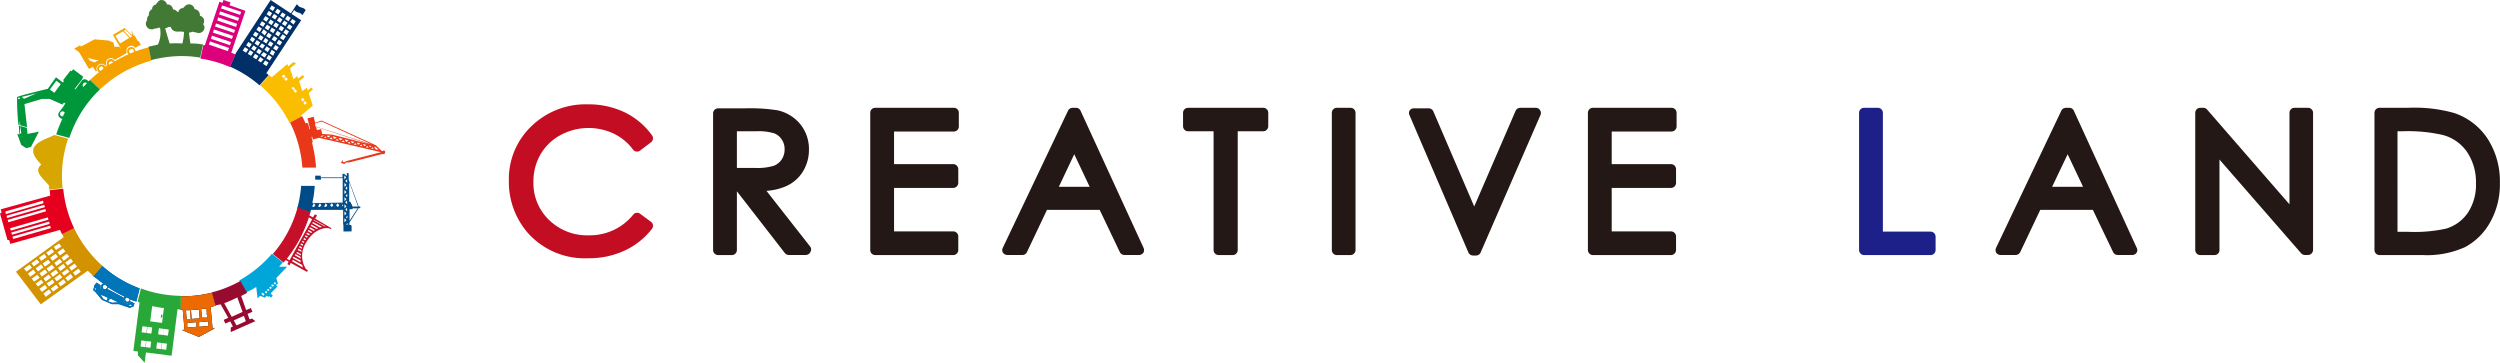 <svg xmlns="http://www.w3.org/2000/svg" viewBox="0 0 230.02 33.37">
  <defs>
    <style>
      .cls-1 {
        fill: none;
      }

      .cls-2 {
        fill: #f5a200;
      }

      .cls-3 {
        fill: #fabd00;
      }

      .cls-4 {
        fill: #003067;
      }

      .cls-5 {
        fill: #004c88;
      }

      .cls-6 {
        fill: #dc007a;
      }

      .cls-7 {
        fill: #ed6a02;
      }

      .cls-8 {
        fill: #28a838;
      }

      .cls-9 {
        fill: #00a6d9;
      }

      .cls-10 {
        fill: #00973b;
      }

      .cls-11 {
        fill: #c60f28;
      }

      .cls-12 {
        fill: #0075ba;
      }

      .cls-13 {
        fill: #970b31;
      }

      .cls-14 {
        fill: #427935;
      }

      .cls-15 {
        fill: #d39200;
      }

      .cls-16 {
        fill: #e5001e;
      }

      .cls-17 {
        fill: #d7a600;
      }

      .cls-18 {
        fill: #e83819;
      }

      .cls-19 {
        fill: #c30d23;
      }

      .cls-20 {
        fill: #231815;
      }

      .cls-21 {
        fill: #1d2088;
      }
    </style>
  </defs>
  <g id="レイヤー_2" data-name="レイヤー 2">
    <g id="レイヤー_1-2" data-name="レイヤー 1">
      <g>
        <path class="cls-1" d="M24.55,26.94a.09.09,0,1,0-.13,0A.09.09,0,0,0,24.55,26.94Z"/>
        <path class="cls-1" d="M24.75,26.73a.09.09,0,1,0-.13,0A.09.09,0,0,0,24.75,26.73Z"/>
        <rect class="cls-1" x="17.64" y="28.5" width="0.75" height="0.81" transform="translate(-2.09 1.41) rotate(-4.24)"/>
        <path class="cls-1" d="M25.16,26.33a.1.1,0,0,0,0-.14.1.1,0,0,0-.13,0,.1.1,0,0,0,0,.14A.1.1,0,0,0,25.16,26.33Z"/>
        <path class="cls-1" d="M25,26.53a.1.1,0,0,0,0-.13.1.1,0,0,0-.14,0,.1.1,0,0,0,0,.13A.1.1,0,0,0,25,26.53Z"/>
        <path class="cls-1" d="M11.18,4.57h0Z"/>
        <path class="cls-1" d="M11.94,3.37a.28.28,0,0,0,.09.08l.15-.08,0,0c-.18-.18-.36-.34-.53-.52a.16.16,0,0,0-.09-.06l-.12.08.52.54Z"/>
        <path class="cls-1" d="M25.36,26.12a.09.09,0,1,0-.13,0A.09.09,0,0,0,25.36,26.12Z"/>
        <rect class="cls-1" x="18.31" y="29.59" width="0.86" height="0.43" transform="translate(-2.16 1.47) rotate(-4.25)"/>
        <polygon class="cls-1" points="21.75 29.32 21.51 29.43 21.76 29.89 21.97 29.8 22.41 29.6 22.62 29.5 22.44 29.01 22.2 29.12 21.75 29.32"/>
        <path class="cls-1" d="M19.1,29.23,19,28.41l-.49,0,.07.81ZM19,28.82a0,0,0,0,1,.05,0s0,.05,0,.05a0,0,0,0,1,0,0A0,0,0,0,1,19,28.82Z"/>
        <rect class="cls-1" x="17.21" y="29.68" width="0.86" height="0.43" transform="translate(-2.17 1.39) rotate(-4.25)"/>
        <path class="cls-1" d="M11.74,3.3l-.38-.39a.05.05,0,0,0,0,0l-.71.41.44.74.89-.52Z"/>
        <rect class="cls-1" x="24.11" y="26.94" width="0.17" height="0.24" transform="translate(-12.06 25.15) rotate(-45.18)"/>
        <path class="cls-1" d="M27.8,22.3l.17.09.06-.11-.17-.1Z"/>
        <path class="cls-1" d="M28.2,21.56l.24.13.1-.1-.27-.15Z"/>
        <path class="cls-1" d="M28.07,21.8l.19.11.09-.1-.22-.12Z"/>
        <path class="cls-1" d="M27.93,22.05l.18.1.07-.11L28,21.93Z"/>
        <path class="cls-1" d="M27,23.78l.73.4,0-.17L27,23.66Z"/>
        <path class="cls-1" d="M27.52,22.79l.25.13a.56.56,0,0,1,0-.12l-.22-.13Z"/>
        <path class="cls-1" d="M27.66,22.54l.2.11a.61.61,0,0,1,.05-.12l-.19-.1Z"/>
        <path class="cls-1" d="M29.64,20.91l-.83-.45-.06.11.71.4Z"/>
        <path class="cls-1" d="M8.33,5.6l.33.14h.06l.35-.21H8.82l-.58-.15L8.1,5.3l.18.26A.07.07,0,0,0,8.33,5.6Z"/>
        <path class="cls-1" d="M28.72,20.16l-.3-.17a12.14,12.14,0,0,1-2,3.81l.25.14Z"/>
        <path class="cls-1" d="M30,20.86l-1.08-.59,0,.05,1,.55Z"/>
        <path class="cls-1" d="M28.34,21.31l.31.17.1-.09-.35-.2Z"/>
        <path class="cls-1" d="M28.47,21.06l.41.23L29,21.2,28.54,21Z"/>
        <path class="cls-1" d="M28.61,20.82l.54.29.14-.07-.62-.34Z"/>
        <polygon class="cls-1" points="5.32 24.64 5.54 24.93 6.04 24.57 5.83 24.28 5.32 24.64"/>
        <polygon class="cls-1" points="3.93 24.2 4.15 24.48 4.65 24.12 4.44 23.84 3.93 24.2"/>
        <polygon class="cls-1" points="3.25 24.69 3.47 24.97 3.97 24.61 3.75 24.32 3.25 24.69"/>
        <polygon class="cls-1" points="4.68 25.54 4.46 25.26 3.96 25.62 4.17 25.9 4.68 25.54"/>
        <polygon class="cls-1" points="4.33 25.07 4.11 24.79 3.6 25.15 3.82 25.44 4.33 25.07"/>
        <polygon class="cls-1" points="5.66 22.68 5.44 22.4 4.94 22.76 5.16 23.04 5.66 22.68"/>
        <polygon class="cls-1" points="4.98 23.17 4.76 22.88 4.26 23.25 4.47 23.53 4.98 23.17"/>
        <polygon class="cls-1" points="5.36 25.05 5.14 24.77 4.64 25.13 4.86 25.42 5.36 25.05"/>
        <path class="cls-1" d="M27.12,23.53l.54.3v-.15l-.48-.27Z"/>
        <rect class="cls-1" x="17.18" y="28.55" width="0.37" height="0.81" transform="translate(-2.09 1.36) rotate(-4.24)"/>
        <polygon class="cls-1" points="4.61 23.71 4.83 24 5.33 23.64 5.12 23.35 4.61 23.71"/>
        <polygon class="cls-1" points="5.72 25.52 5.5 25.23 4.99 25.6 5.21 25.88 5.72 25.52"/>
        <polygon class="cls-1" points="5.04 26.01 4.82 25.72 4.31 26.08 4.53 26.37 5.04 26.01"/>
        <polygon class="cls-1" points="6.4 25.03 6.18 24.75 5.67 25.11 5.89 25.39 6.4 25.03"/>
        <polygon class="cls-1" points="4.96 24.18 5.18 24.46 5.69 24.1 5.47 23.82 4.96 24.18"/>
        <rect class="cls-1" x="14.48" y="30.29" width="0.57" height="0.44" transform="translate(-17.37 41.29) rotate(-82.72)"/>
        <path class="cls-1" d="M9.5,26.59a.21.21,0,0,0,.29-.09.19.19,0,0,0,0-.19l-.18-.13a.23.23,0,0,0-.12.41Z"/>
        <rect class="cls-1" x="14.95" y="30.35" width="0.57" height="0.44" transform="translate(-17.02 41.81) rotate(-82.73)"/>
        <rect class="cls-1" x="14.78" y="31.65" width="0.57" height="0.44" transform="translate(-18.46 42.78) rotate(-82.72)"/>
        <rect class="cls-1" x="13.33" y="31.47" width="0.57" height="0.44" transform="matrix(0.13, -0.99, 0.99, 0.13, -19.54, 41.18)"/>
        <rect class="cls-1" x="14.31" y="31.59" width="0.57" height="0.44" transform="translate(-18.81 42.26) rotate(-82.72)"/>
        <rect class="cls-1" x="12.86" y="31.41" width="0.57" height="0.44" transform="translate(-19.89 40.66) rotate(-82.73)"/>
        <path class="cls-1" d="M11.61,27.76a.22.22,0,0,0,.29-.1.22.22,0,0,0,0-.18l-.26-.12a.23.23,0,0,0-.12.1A.22.22,0,0,0,11.61,27.76Z"/>
        <rect class="cls-1" x="13.03" y="30.1" width="0.57" height="0.44" transform="translate(-18.45 39.69) rotate(-82.73)"/>
        <rect class="cls-1" x="13.5" y="30.16" width="0.57" height="0.44" transform="translate(-18.1 40.2) rotate(-82.72)"/>
        <path class="cls-1" d="M15.09,28.36l-.15,0q-.42-.06-.81-.15H14l-.18,1.42,1.09.14Zm-.31.85,0-.27L15,29l0,.26Z"/>
        <polygon class="cls-1" points="4.28 24.66 4.5 24.95 5.01 24.59 4.79 24.3 4.28 24.66"/>
        <polygon class="cls-1" points="31.88 20.65 31.83 20.64 31.82 20.66 31.88 20.65"/>
        <polygon class="cls-1" points="32.01 20.65 32 20.46 31.83 20.64 31.88 20.65 32.01 20.65"/>
        <polygon class="cls-1" points="1.78 11.15 1.8 11.55 1.85 11.56 1.78 11.15"/>
        <polygon class="cls-1" points="32.23 18.58 32.41 18.94 32.41 19.02 32.94 19.01 32.1 16.75 32.13 18.57 32.23 18.58"/>
        <polygon class="cls-1" points="31.71 18.15 31.71 18.52 31.9 18.33 31.71 18.15"/>
        <polygon class="cls-1" points="31.7 17.49 31.7 17.87 31.89 17.68 31.7 17.49"/>
        <polygon class="cls-1" points="32.42 19.24 32.14 19.24 32.16 20.3 32.89 19.15 32.42 19.16 32.42 19.24"/>
        <polygon class="cls-1" points="31.72 18.81 31.73 19.18 31.91 18.99 31.72 18.81"/>
        <polygon class="cls-1" points="31.69 16.84 31.69 17.21 31.88 17.02 31.69 16.84"/>
        <polygon class="cls-1" points="8.78 26.45 8.74 26.63 8.92 26.74 8.88 26.5 8.78 26.45"/>
        <polygon class="cls-1" points="1.96 12.25 1.85 11.56 1.8 11.55 1.84 12.26 1.96 12.25"/>
        <polygon class="cls-1" points="31.73 19.46 31.74 19.84 31.92 19.65 31.73 19.46"/>
        <polygon class="cls-1" points="11.82 28.09 12.01 28.16 12.19 28.07 11.98 27.98 11.82 28.09"/>
        <polygon class="cls-1" points="9.95 27.72 10.36 27.86 10.93 27.82 10.17 27.46 9.95 27.72"/>
        <polygon class="cls-1" points="9.45 27.13 9.29 27.16 9.52 27.48 9.82 27.65 9.97 27.37 9.45 27.13"/>
        <polygon class="cls-1" points="31.41 18.74 31.32 18.74 31.36 18.8 31.41 18.74"/>
        <polygon class="cls-1" points="29.76 18.77 29.67 18.77 29.72 18.82 29.76 18.77"/>
        <polygon class="cls-1" points="29.47 19.14 29.47 19.14 29.61 18.95 29.46 18.78 29.47 18.77 29.42 18.77 29.27 18.96 29.43 19.14 29.47 19.14"/>
        <polygon class="cls-1" points="29.68 19.13 29.77 19.13 29.72 19.08 29.68 19.13"/>
        <polygon class="cls-1" points="30.23 19.12 30.32 19.12 30.27 19.07 30.23 19.12"/>
        <polygon class="cls-1" points="30.57 19.12 30.57 19.11 30.71 18.93 30.56 18.76 30.57 18.75 30.52 18.76 30.37 18.94 30.53 19.12 30.57 19.12"/>
        <polygon class="cls-1" points="29.13 19.14 29.22 19.14 29.17 19.09 29.13 19.14"/>
        <polygon class="cls-1" points="30.31 18.76 30.22 18.76 30.27 18.82 30.31 18.76"/>
        <polygon class="cls-1" points="30.02 19.13 30.02 19.13 30.16 18.94 30.01 18.77 30.02 18.77 29.97 18.77 29.82 18.95 29.98 19.13 30.02 19.13"/>
        <polygon class="cls-1" points="31.75 20.5 31.93 20.3 31.74 20.12 31.75 20.5"/>
        <polygon class="cls-1" points="29.21 18.78 29.12 18.78 29.17 18.84 29.21 18.78"/>
        <path class="cls-1" d="M27.25,23.28l.41.23c0-.05,0-.1,0-.14l-.36-.2Z"/>
        <polygon class="cls-1" points="28.66 19.15 28.66 19.15 28.67 19.15 28.66 19.15"/>
        <polygon class="cls-1" points="28.92 19.15 28.92 19.14 29.07 18.96 28.91 18.79 28.92 18.78 28.87 18.79 28.72 18.97 28.88 19.15 28.92 19.15"/>
        <path class="cls-1" d="M26.91,23.91l-.08.13,1,.58a2.44,2.44,0,0,1-.1-.24Z"/>
        <polygon class="cls-1" points="31.96 18.17 31.96 17.84 31.79 18.01 31.96 18.17"/>
        <polygon class="cls-1" points="31.98 18.83 31.97 18.49 31.8 18.66 31.98 18.83"/>
        <polygon class="cls-1" points="31.94 16.86 31.93 16.52 31.77 16.69 31.94 16.86"/>
        <polygon class="cls-1" points="31.95 17.52 31.95 17.18 31.78 17.35 31.95 17.52"/>
        <polygon class="cls-1" points="31.99 19.49 31.98 19.15 31.82 19.32 31.99 19.49"/>
        <polygon class="cls-1" points="32 20.14 31.99 19.81 31.83 19.98 32 20.14"/>
        <polygon class="cls-1" points="31.86 16.36 31.67 16.18 31.68 16.55 31.86 16.36"/>
        <path class="cls-1" d="M27.73,23.07l-.28-.15-.06.12.31.17Z"/>
        <polygon class="cls-1" points="31.12 19.11 31.12 19.11 31.26 18.92 31.11 18.75 31.11 18.75 31.07 18.75 30.92 18.93 31.07 19.11 31.12 19.11"/>
        <polygon class="cls-1" points="30.78 19.11 30.87 19.11 30.82 19.06 30.78 19.11"/>
        <polygon class="cls-1" points="30.86 18.75 30.77 18.75 30.82 18.81 30.86 18.75"/>
        <polygon class="cls-1" points="31.55 18.82 31.47 18.92 31.56 19.02 31.55 18.82"/>
        <polygon class="cls-1" points="31.32 19.1 31.42 19.1 31.37 19.05 31.32 19.1"/>
        <rect class="cls-1" x="22.72" y="3.9" width="0.37" height="0.37" transform="translate(6.91 20.99) rotate(-56.71)"/>
        <rect class="cls-1" x="26.77" y="1.79" width="0.37" height="0.37" transform="translate(10.51 23.42) rotate(-56.71)"/>
        <rect class="cls-1" x="25.37" y="0.87" width="0.37" height="0.37" transform="translate(10.65 21.85) rotate(-56.71)"/>
        <rect class="cls-1" x="25.84" y="1.18" width="0.37" height="0.37" transform="translate(10.6 22.37) rotate(-56.71)"/>
        <rect class="cls-1" x="25.52" y="3.7" width="0.37" height="0.37" transform="translate(8.35 23.24) rotate(-56.71)"/>
        <rect class="cls-1" x="26.46" y="2.27" width="0.37" height="0.37" transform="translate(9.97 23.38) rotate(-56.71)"/>
        <rect class="cls-1" x="25.83" y="3.22" width="0.37" height="0.37" transform="translate(8.89 23.28) rotate(-56.71)"/>
        <rect class="cls-1" x="25.68" y="2.44" width="0.37" height="0.37" transform="translate(9.48 22.81) rotate(-56.72)"/>
        <rect class="cls-1" x="26.3" y="1.48" width="0.37" height="0.37" transform="translate(10.56 22.9) rotate(-56.71)"/>
        <rect class="cls-1" x="23.97" y="2" width="0.37" height="0.37" transform="translate(9.07 21.18) rotate(-56.71)"/>
        <rect class="cls-1" x="23.66" y="2.47" width="0.37" height="0.37" transform="translate(8.54 21.13) rotate(-56.72)"/>
        <rect class="cls-1" x="23.03" y="3.43" width="0.37" height="0.37" transform="translate(7.45 21.04) rotate(-56.71)"/>
        <rect class="cls-1" x="24.28" y="1.52" width="0.37" height="0.37" transform="translate(9.61 21.22) rotate(-56.71)"/>
        <rect class="cls-1" x="24.91" y="0.57" width="0.37" height="0.37" transform="translate(10.69 21.32) rotate(-56.71)"/>
        <rect class="cls-1" x="24.6" y="1.04" width="0.37" height="0.37" transform="translate(10.15 21.27) rotate(-56.72)"/>
        <rect class="cls-1" x="23.34" y="2.95" width="0.37" height="0.37" transform="translate(7.99 21.08) rotate(-56.71)"/>
        <rect class="cls-1" x="24.75" y="1.83" width="0.37" height="0.37" transform="translate(9.57 21.75) rotate(-56.71)"/>
        <rect class="cls-1" x="24.12" y="2.78" width="0.37" height="0.37" transform="translate(8.49 21.66) rotate(-56.72)"/>
        <rect class="cls-1" x="25.21" y="4.17" width="0.37" height="0.37" transform="translate(7.81 23.19) rotate(-56.72)"/>
        <rect class="cls-1" x="24.44" y="2.3" width="0.37" height="0.37" transform="translate(9.03 21.7) rotate(-56.71)"/>
        <rect class="cls-1" x="25.99" y="1.96" width="0.37" height="0.37" transform="translate(10.02 22.85) rotate(-56.71)"/>
        <rect class="cls-1" x="25.53" y="1.66" width="0.37" height="0.37" transform="translate(10.06 22.32) rotate(-56.71)"/>
        <rect class="cls-1" x="25.06" y="1.35" width="0.37" height="0.37" transform="translate(10.11 21.8) rotate(-56.72)"/>
        <rect class="cls-1" x="23.65" y="4.51" width="0.37" height="0.37" transform="translate(6.82 22.04) rotate(-56.71)"/>
        <rect class="cls-1" x="23.81" y="3.26" width="0.37" height="0.37" transform="translate(7.95 21.61) rotate(-56.71)"/>
        <rect class="cls-1" x="24.89" y="4.65" width="0.37" height="0.37" transform="translate(7.27 23.15) rotate(-56.71)"/>
        <rect class="cls-1" x="24.11" y="4.82" width="0.37" height="0.37" transform="translate(6.78 22.57) rotate(-56.71)"/>
        <rect class="cls-1" x="23.5" y="3.73" width="0.37" height="0.37" transform="translate(7.41 21.56) rotate(-56.7)"/>
        <rect class="cls-1" x="23.18" y="4.21" width="0.37" height="0.37" transform="translate(6.87 21.52) rotate(-56.71)"/>
        <rect class="cls-1" x="26.14" y="2.74" width="0.37" height="0.37" transform="translate(9.43 23.33) rotate(-56.72)"/>
        <polygon class="cls-1" points="29.78 12.48 29.6 12.47 29.45 12.57 29.59 12.61 29.58 12.6 29.78 12.48"/>
        <polygon class="cls-1" points="30.04 12.49 30.15 12.67 30.41 12.51 30.04 12.49"/>
        <polygon class="cls-1" points="29.77 12.65 30.01 12.7 29.92 12.55 29.77 12.65"/>
        <rect class="cls-1" x="23.34" y="4.99" width="0.37" height="0.37" transform="translate(6.29 22) rotate(-56.71)"/>
        <rect class="cls-1" x="27.95" y="9.35" width="0.24" height="0.24" transform="translate(0.27 19.71) rotate(-38.86)"/>
        <rect class="cls-1" x="23.8" y="5.3" width="0.37" height="0.37" transform="translate(6.24 22.52) rotate(-56.71)"/>
        <rect class="cls-1" x="24.27" y="5.6" width="0.37" height="0.37" transform="translate(6.19 23.05) rotate(-56.71)"/>
        <rect class="cls-1" x="22.41" y="4.38" width="0.37" height="0.37" transform="translate(6.38 20.95) rotate(-56.71)"/>
        <rect class="cls-1" x="22.87" y="4.69" width="0.37" height="0.37" transform="translate(6.33 21.47) rotate(-56.71)"/>
        <rect class="cls-1" x="27.07" y="8.26" width="0.24" height="0.24" transform="translate(0.76 18.91) rotate(-38.86)"/>
        <rect class="cls-1" x="26.86" y="8" width="0.24" height="0.24" transform="translate(0.88 18.73) rotate(-38.87)"/>
        <polygon class="cls-1" points="4.3 23.66 4.08 23.37 3.58 23.73 3.79 24.02 4.3 23.66"/>
        <rect class="cls-1" x="25.98" y="6.91" width="0.24" height="0.24" transform="translate(1.37 17.93) rotate(-38.87)"/>
        <rect class="cls-1" x="26.19" y="7.17" width="0.24" height="0.24" transform="translate(1.25 18.12) rotate(-38.85)"/>
        <rect class="cls-1" x="27.74" y="9.09" width="0.24" height="0.24" transform="translate(0.39 19.52) rotate(-38.87)"/>
        <rect class="cls-1" x="0.57" y="19.36" width="3.6" height="0.22" transform="translate(-5.2 1.38) rotate(-15.76)"/>
        <rect class="cls-1" x="0.67" y="19.74" width="3.6" height="0.22" transform="translate(-5.3 1.42) rotate(-15.76)"/>
        <rect class="cls-1" x="25.37" y="2.91" width="0.37" height="0.37" transform="translate(8.94 22.76) rotate(-56.71)"/>
        <rect class="cls-1" x="0.46" y="18.97" width="3.6" height="0.22" transform="translate(-5.1 1.33) rotate(-15.76)"/>
        <polygon class="cls-1" points="5.29 23.22 5.51 23.51 6.01 23.15 5.8 22.86 5.29 23.22"/>
        <rect class="cls-1" x="1" y="20.9" width="3.6" height="0.22" transform="matrix(0.96, -0.27, 0.27, 0.96, -5.6, 1.55)"/>
        <path class="cls-1" d="M5.59,10.34a.23.23,0,0,0,.21.37L6,10.36l-.06-.07A.25.25,0,0,0,5.59,10.34Z"/>
        <rect class="cls-1" x="4.61" y="7.73" width="1" height="0.51" transform="translate(-4.35 7.34) rotate(-53.48)"/>
        <path class="cls-1" d="M1.72,9A.08.08,0,1,0,1.81,9,.08.08,0,0,0,1.72,9Z"/>
        <polygon class="cls-1" points="5.86 23.98 6.37 23.61 6.15 23.33 5.65 23.69 5.86 23.98"/>
        <rect class="cls-1" x="1.11" y="21.28" width="3.6" height="0.22" transform="translate(-5.7 1.59) rotate(-15.75)"/>
        <path class="cls-1" d="M2.16,9.05a.12.12,0,0,0,.15,0l.94-.42.09-.05L2,8.92Z"/>
        <polygon class="cls-1" points="3.07 24.81 2.57 25.17 2.79 25.46 3.29 25.1 3.07 24.81"/>
        <polygon class="cls-1" points="3.43 25.28 2.92 25.64 3.14 25.92 3.65 25.56 3.43 25.28"/>
        <polygon class="cls-1" points="6.22 24.44 6.72 24.08 6.51 23.79 6 24.16 6.22 24.44"/>
        <polygon class="cls-1" points="3.78 25.74 3.28 26.11 3.49 26.39 4 26.03 3.78 25.74"/>
        <polygon class="cls-1" points="2.72 24.34 2.21 24.71 2.43 24.99 2.94 24.63 2.72 24.34"/>
        <polygon class="cls-1" points="3.62 24.14 3.4 23.86 2.9 24.22 3.11 24.5 3.62 24.14"/>
        <polygon class="cls-1" points="4.14 26.21 3.63 26.57 3.85 26.86 4.35 26.49 4.14 26.21"/>
        <polygon class="cls-1" points="6.93 25.37 7.43 25.01 7.21 24.73 6.71 25.09 6.93 25.37"/>
        <polygon class="cls-1" points="6.03 25.57 6.25 25.86 6.75 25.5 6.53 25.21 6.03 25.57"/>
        <polygon class="cls-1" points="6.57 24.91 7.08 24.55 6.86 24.26 6.36 24.62 6.57 24.91"/>
        <polygon class="cls-1" points="4.67 26.55 4.88 26.84 5.39 26.47 5.17 26.19 4.67 26.55"/>
        <polygon class="cls-1" points="3.98 27.04 4.2 27.32 4.71 26.96 4.49 26.68 3.98 27.04"/>
        <polygon class="cls-1" points="5.35 26.06 5.56 26.35 6.07 25.98 5.85 25.7 5.35 26.06"/>
        <rect class="cls-1" x="0.89" y="20.51" width="3.6" height="0.22" transform="matrix(0.96, -0.27, 0.27, 0.96, -5.5, 1.51)"/>
        <rect class="cls-1" x="24.58" y="5.13" width="0.37" height="0.37" transform="matrix(0.55, -0.84, 0.84, 0.55, 6.73, 23.1)"/>
        <rect class="cls-1" x="20.18" y="2.78" width="0.3" height="1.85" transform="translate(10.31 21.77) rotate(-71.32)"/>
        <rect class="cls-1" x="19.99" y="3.33" width="0.3" height="1.85" transform="translate(9.66 21.97) rotate(-71.32)"/>
        <rect class="cls-1" x="20.55" y="1.67" width="0.3" height="1.85" transform="translate(11.62 21.38) rotate(-71.32)"/>
        <rect class="cls-1" x="24.9" y="2.61" width="0.37" height="0.37" transform="translate(8.98 22.23) rotate(-56.71)"/>
        <rect class="cls-1" x="20.74" y="1.12" width="0.3" height="1.85" transform="translate(12.27 21.18) rotate(-71.32)"/>
        <rect class="cls-1" x="20.37" y="2.22" width="0.3" height="1.85" transform="translate(10.97 21.57) rotate(-71.32)"/>
        <rect class="cls-1" x="24.43" y="4.34" width="0.37" height="0.37" transform="translate(7.32 22.62) rotate(-56.71)"/>
        <rect class="cls-1" x="23.96" y="4.04" width="0.37" height="0.37" transform="translate(7.36 22.09) rotate(-56.71)"/>
        <rect class="cls-1" x="25.21" y="2.13" width="0.37" height="0.37" transform="translate(9.52 22.28) rotate(-56.72)"/>
        <rect class="cls-1" x="25.05" y="3.39" width="0.37" height="0.37" transform="translate(8.4 22.71) rotate(-56.71)"/>
        <rect class="cls-1" x="24.59" y="3.09" width="0.37" height="0.37" transform="translate(8.44 22.18) rotate(-56.71)"/>
        <rect class="cls-1" x="24.27" y="3.56" width="0.37" height="0.37" transform="translate(7.9 22.14) rotate(-56.72)"/>
        <rect class="cls-1" x="24.74" y="3.87" width="0.37" height="0.37" transform="translate(7.86 22.67) rotate(-56.71)"/>
        <path class="cls-1" d="M12,4.54a.2.2,0,0,0-.07.28.27.27,0,0,0,.12.09l.24-.1A.2.2,0,0,0,12,4.54Z"/>
        <path class="cls-1" d="M10.1,5.64a.21.21,0,0,0-.08.29l0,0,.34-.22a0,0,0,0,1,0,0A.2.2,0,0,0,10.1,5.64Z"/>
        <path class="cls-1" d="M7.6,7.63a.24.24,0,0,0,0,.33l0,0L8,7.65a.19.19,0,0,0-.06-.07A.23.23,0,0,0,7.6,7.63Z"/>
        <path class="cls-1" d="M9.23,6.15a.2.2,0,0,0-.08.28.19.19,0,0,0,.11.09l.21-.16.06-.05a.29.29,0,0,0,0-.09A.2.2,0,0,0,9.23,6.15Z"/>
        <rect class="cls-1" x="20.93" y="0.56" width="0.3" height="1.85" transform="translate(12.92 20.98) rotate(-71.32)"/>
        <rect class="cls-1" x="21.12" y="0.01" width="0.3" height="1.85" transform="translate(13.57 20.78) rotate(-71.32)"/>
        <path class="cls-2" d="M8.28,6.3l.27-.16.2.34a.18.18,0,0,0,.08.07c.06,0,.09,0,.07-.08a.46.46,0,0,1,.48-.6.48.48,0,0,1,.33.18c.06,0,.08,0,.06-.1a.45.45,0,0,1,.76-.45l.05,0,1.08-.63c-.07-.31,0-.49.2-.6s.38-.07.6.13h0l.5-.29-.2-.33-.08,0h0l-.24-.41c0-.07-.07-.14-.18-.06l.06-.14h0l0,.07,0,0h0l0,0-.21-.36-.06,0,.11.19a.24.24,0,0,1,0,.17L11.89,3l-.42-.42-1.08.63.79,1.35,0,0L11,4.3l-.48,0-.08-.39L10,3.73l-1.3-.11-1.26.67-.06-.13-.56.32.38.26a.4.4,0,0,1,.11.12l.82,1.4C8.2,6.35,8.2,6.35,8.28,6.3Zm3.25-3.55a.16.16,0,0,1,.09.06c.17.18.35.34.53.52l0,0L12,3.45a.28.28,0,0,1-.09-.08h0l-.52-.54Zm-.92.54.71-.41a.05.05,0,0,1,0,0l.38.39.2.21L11.05,4Zm.57,1.27h0Zm-2.94.81.58.15h.25l-.35.21H8.66L8.33,5.6a.07.07,0,0,1-.05,0L8.1,5.3Z"/>
        <path class="cls-3" d="M28.78,9.72,28.4,8.56l.4-.33-.15-.18-.33.27-.09-.25-.41.32-.3-.91L28,7.09l-.15-.19-.41.33L27.35,7,27,7.3l-.32-1,.56-.46L27,5.71l-.49.39-.07-.21L25,7.11l-.23-.2-.84.94a11.09,11.09,0,0,1,2.72,3.47l1.11-.59a.54.54,0,0,1-.05-.11Zm-.55-.23-.18.15-.15-.19.18-.15ZM27.87,9l.15.19-.18.15-.15-.19ZM25.93,7l.19-.15.15.19-.19.15Zm.36.45-.15-.19.19-.15.15.19Zm.52.64L27,8l.15.19L27,8.29Zm.36.45L27,8.36l.18-.15.15.19Z"/>
        <path class="cls-4" d="M24.51,6.73l3.2-4.87-.88-.58.24-.37c.22.33.54.16.75.49l.3-.46c-.21-.33-.53-.16-.74-.49L27.3.4l-.54.83L24.9,0,21.69,4.9l-.53,1.23a10.8,10.8,0,0,1,2.72,1.72l.84-.94Zm.31-1.16-.31-.2.2-.32.31.21Zm.52-2.83-.2.31-.31-.2L25,2.54Zm-.2-.37.21-.31.31.2-.21.32ZM25,3.22l-.2.31-.31-.21.2-.31Zm-.31.47L24.51,4l-.31-.2.21-.31Zm-.31.48-.21.31-.31-.2L24.1,4Zm.15.1.31.2-.2.32-.31-.21Zm.11-.16.2-.32.31.21-.2.31ZM25,3.63l.21-.31.31.2-.21.31Zm.32-.48.2-.31.31.2-.2.32Zm.31-.47.2-.32.31.21-.2.31Zm.31-.48.21-.31.31.2-.21.31Zm-.15-.1-.31-.2.2-.32.31.21Zm-.47-.31L25,1.59l.21-.31.31.2ZM25.19,2l-.2.31-.31-.2.2-.32Zm-.31.47-.21.32-.31-.21.21-.31Zm-.31.48-.21.31L24.05,3l.21-.31Zm-.32.48-.2.31-.31-.2.2-.32Zm-.31.47-.2.32L23.43,4l.2-.31Zm-.31.48-.21.31-.31-.2.21-.31Zm.15.1.31.21-.2.31-.31-.21Zm.47.31.31.2-.21.31L24,5.06Zm.88.34-.31-.2L25,4.58l.31.2Zm.31-.47-.31-.21.21-.31.31.2Zm.32-.48-.31-.2.2-.32.31.21Zm.31-.48-.31-.2L26,3.15l.31.2Zm.31-.47L26.07,3l.21-.31.31.2Zm.32-.48-.31-.2.2-.32.31.21Zm.2-1,.31.2-.2.31L26.7,2Zm-.15-.1-.21.31-.31-.21.21-.31Zm-.47-.31-.2.31-.31-.2.2-.31ZM25.82,1l-.21.32-.31-.21L25.51.8ZM25,.5l.31.2-.2.31-.31-.2ZM24.73,1l.31.21-.2.31-.31-.21Zm-.31.48.31.2L24.52,2l-.31-.2Zm-.32.47.31.21-.2.31-.31-.2Zm-.31.48.31.2-.2.32-.31-.21Zm-.31.48.31.2-.21.31-.31-.2Zm-.31.47.31.21-.21.31L23,3.67Zm-.32.48.31.2-.2.32-.31-.21Zm-.52.79.21-.31.31.2-.21.31Zm.47.31L23,4.61l.31.21-.21.31Zm.47.3.2-.31.31.2-.2.31Zm.46.31.21-.32.31.21L24,5.74Zm.47.3.2-.31.31.2-.2.32Z"/>
        <path class="cls-5" d="M28.62,19.31l2.95,0,0,1.3.24.08.17-.18v.19h-.13l.47.17v-.17h-.17v-.22L33,19.15h.15V19H33l-.92-2.48v-.59h-.17v.27L31.67,16h-.16v.32l-2,0v-.16H29v.37h.53v-.14l2,0,0,2.25-2.78.05c0-.2.07-.39.1-.59s.09-.69.11-1l-1.26,0c0,.27-.05.55-.09.82a9.72,9.72,0,0,1-.26,1.24l1.18.42Zm3.54,1,0-1.06h.28v-.08h.47ZM32.94,19h-.53v-.08l-.18-.36h-.1l0-1.82Zm-1.25-2.17.19.18-.19.19Zm0,.65.19.19-.19.19Zm0,.66.19.18-.18.19Zm0,.66.19.18-.18.19Zm0,.65.19.19-.18.19Zm0,1v-.37l.19.18Zm.25-.35L31.83,20l.16-.17Zm0-.65-.17-.17.16-.17Zm0-.66-.18-.17.17-.17Zm0-.66L31.79,18l.17-.17Zm0-.65-.17-.17.17-.17Zm0-1v.34l-.17-.17Zm-.08-.16-.18.19v-.37Zm-.3,2.46V19l-.09-.1Zm-.23.28,0-.05.05.05Zm.08-.36,0,.06-.05-.06Zm-.34,0h0l.15.17-.14.19h0l-.16-.18Zm-.29.36,0-.05.05.05Zm.08-.36,0,.06-.05-.06Zm-.34,0h0l.15.17-.14.19h0l-.16-.18Zm-.29.36,0-.05.05.05Zm.08-.36,0,.06-.05-.06Zm-.34,0h0l.15.17-.14.18h0L29.82,19Zm-.29.36,0-.05.05.05Zm.08-.36,0,.06,0-.06Zm-.34,0h0l.15.17-.14.18h0L29.27,19Zm-.29.36,0-.05,0,.05Zm.08-.36,0,0-.05,0Zm-.34,0h0l.15.17-.14.18h0L28.72,19Zm-.21.36h0Z"/>
        <path class="cls-6" d="M21.64,5l-.36-.15L22.58,1,21.12.48l.09-.26L20.56,0l-.09.26-.28-.1-1.34,4-.14,0-.27,1.23a10.66,10.66,0,0,1,2.72.78l.53-1.23ZM20.44.5l1.75.59-.1.28L20.34.78Zm-.19.55L22,1.64l-.1.28-1.74-.59Zm-.19.55,1.75.59-.09.29L20,1.89Zm-.18.56,1.75.59-.1.28-1.75-.59Zm-.19.55,1.75.59-.1.28L19.59,3Zm1.28,2L19.22,4.1l.1-.29,1.75.6Zm.19-.55-1.75-.59.09-.29,1.75.59Z"/>
        <g>
          <g>
            <path d="M19,28.91s0,0,0-.05a0,0,0,0,0-.05,0,0,0,0,0,0,0,.05A0,0,0,0,0,19,28.91Z"/>
            <path d="M16.81,28.48l.17,1.9-.17-.06,0,.08L18.3,31h0l1.42-.77,0-.08-.16.09-.18-2c.16,0,.31-.08.47-.12l-.33-1.2a11,11,0,0,1-2.87.34l-.05,1.25Zm.42,1.66,0-.43.85-.07,0,.43ZM19.18,30l-.86.06,0-.42.85-.07ZM19,28.41l.06.82-.48,0-.07-.81Zm-.69.07.06.81-.74.05-.06-.81Zm-.82.06.06.81-.38,0-.06-.81Z"/>
          </g>
          <g>
            <path class="cls-7" d="M19,28.91s0,0,0-.05a0,0,0,0,0-.05,0,0,0,0,0,0,0,.05A0,0,0,0,0,19,28.91Z"/>
            <path class="cls-7" d="M16.81,28.48l.17,1.9-.17-.06,0,.08L18.3,31h0l1.42-.77,0-.08-.16.09-.18-2c.16,0,.31-.08.47-.12l-.33-1.2a11,11,0,0,1-2.87.34l-.05,1.25Zm.42,1.66,0-.43.85-.07,0,.43ZM19.18,30l-.86.06,0-.42.85-.07ZM19,28.41l.06.82-.48,0-.07-.81Zm-.69.07.06.81-.74.05-.06-.81Zm-.82.06.06.81-.38,0-.06-.81Z"/>
          </g>
        </g>
        <g>
          <rect class="cls-8" x="14.73" y="29.02" width="0.27" height="0.13" transform="translate(-15.86 40.15) rotate(-82.73)"/>
          <path class="cls-8" d="M12.84,27.83l-.57,4.46.42.05,0,.36.62.67.12-.94,2.36.3.54-4.26h.27l.05-1.25a10.81,10.81,0,0,1-1.49-.12,10.66,10.66,0,0,1-2.19-.56l-.31,1.21Zm1,4.17-.44-.06.07-.56.44.05Zm.54.07.07-.57.44.06-.07.56Zm.17-1.31.07-.56.44.06-.07.56Zm.74,1.42-.44-.06.07-.56.44.06Zm.24-1.86-.08.56L15,30.82l.07-.56ZM14,28.18h.12q.39.09.81.15l.15,0-.17,1.38-1.09-.14Zm0,1.95-.07.56-.44-.05.08-.57Zm-.9-.11.44.05-.08.56-.43-.05ZM13,31.32l.44.06-.07.56-.44-.06Z"/>
        </g>
        <path class="cls-9" d="M23.58,26.4l0,.05.12,1,.23-.23.44.17.19-.18.13.12.09-.09.15.15.17-.18L24.9,27l.62-.63-.13-.12.18-.18-.15-.48,1-1.05h-.74c.12-.13.23-.27.34-.4l-1-.79a11.05,11.05,0,0,1-3,2.45l.62,1.09C23,26.76,23.3,26.58,23.58,26.4ZM25.23,26a.09.09,0,1,1,0,.13A.09.09,0,0,1,25.23,26Zm-.2.2a.1.1,0,0,1,.13,0,.1.1,0,0,1,0,.14.1.1,0,0,1-.13,0A.1.1,0,0,1,25,26.19Zm-.21.21a.1.1,0,0,1,.14,0,.1.1,0,0,1,0,.13.1.1,0,0,1-.14,0A.1.1,0,0,1,24.82,26.4Zm-.2.2a.09.09,0,1,1,0,.13A.09.09,0,0,1,24.62,26.6Zm-.2.21a.09.09,0,1,1,0,.13A.09.09,0,0,1,24.42,26.81Zm-.25.11.17.16-.12.13L24.05,27Z"/>
        <path class="cls-10" d="M1.59,12.33l.36,1,.45.3.45-.11.73-1.41-1.05.21-.06-.56-.62-.17.11.69H1.84l0-.71-.1,0c0,.46.06.79.06.79Z"/>
        <polygon class="cls-5" points="31.82 20.66 31.83 20.64 31.59 20.55 31.59 20.66 31.6 20.86 31.6 21.3 32.35 21.29 32.35 20.82 31.88 20.65 31.82 20.66"/>
        <path class="cls-11" d="M26.28,23.93l.28.15-.12.22.19.11.12-.22,1.5.83.08-.15-.17-.1a2.23,2.23,0,0,1,0-2.44,3.08,3.08,0,0,1,.5-.67h0A2.14,2.14,0,0,1,29.84,21h0a1.48,1.48,0,0,1,.42,0h0l.15.07L30.5,21,29,20.12l.17-.3-.2-.1L28.8,20l-.33-.18.09-.32-1.18-.42a10.83,10.83,0,0,1-2.28,4.29l1,.79C26.14,24.09,26.22,24,26.28,23.93Zm1.59.69-1-.58.08-.13.86.47A2.44,2.44,0,0,0,27.87,24.62Zm-.19-1.25s0,.09,0,.14l-.41-.23.07-.11ZM27.39,23l.06-.12.28.15,0,.14Zm.27.64v.15l-.54-.3.06-.12Zm0,.33,0,.17-.73-.4.06-.12Zm.09-1.09-.25-.13.07-.12.22.13A.56.56,0,0,0,27.77,22.92Zm.09-.27-.2-.11.06-.11.19.1A.61.61,0,0,0,27.86,22.65Zm.11-.26-.17-.09.06-.12.17.1Zm.14-.24-.18-.1.07-.12.18.11Zm.15-.24-.19-.11.06-.11.22.12Zm.18-.22-.24-.13.07-.12.27.15Zm.21-.21-.31-.17.06-.12.35.2Zm.23-.19-.41-.23.07-.11.46.25Zm.27-.18-.54-.29.06-.12.62.34Zm-.24-.84,1.08.59h-.12l-1-.55Zm-.1.19.83.45-.18.06-.71-.4ZM28.42,20l.3.17-2.08,3.78-.25-.14A12.14,12.14,0,0,0,28.42,20Z"/>
        <g>
          <g>
            <path class="cls-5" d="M12,27.73a.37.37,0,0,1-.49.16.36.36,0,0,1-.13-.5.08.08,0,0,1,0,0l-1.5-.8v0a.35.35,0,1,1-.62-.34v0h0L8.88,26l-.21.28,0,.07-.09.35.19.15.11.14.5.59.91.4.64,0,1,.34.34-.12.11-.28-.34-.18S12,27.72,12,27.73Zm-3.29-1.1,0-.18.1.05,0,.24Zm.78.85-.23-.32.16,0,.52.24-.15.28Zm.83.38-.4-.14.22-.26.76.36Zm1.66.3-.19-.07L12,28l.2.09Z"/>
            <path class="cls-5" d="M9.49,26.09a.4.4,0,0,0-.17.15.33.33,0,1,0,.57.32.29.29,0,0,0,0-.16,11.82,11.82,0,0,0,1.59.9.31.31,0,0,0-.09.11.33.33,0,0,0,.12.45.33.33,0,0,0,.45-.14.39.39,0,0,0,0-.18c.19.08.39.14.58.21l.31-1.21a10.94,10.94,0,0,1-3.5-2.12l-.83.94C8.89,25.61,9.18,25.86,9.49,26.09Zm2.16,1.27.26.12a.22.22,0,0,1,0,.18.21.21,0,1,1-.37-.2A.23.23,0,0,1,11.65,27.36Zm-2-1.18.18.13a.19.19,0,0,1,0,.19.21.21,0,0,1-.29.09.23.23,0,0,1,.12-.41Z"/>
          </g>
          <g>
            <path class="cls-12" d="M12,27.73a.37.37,0,0,1-.49.16.36.36,0,0,1-.13-.5.08.08,0,0,1,0,0l-1.5-.8v0a.35.35,0,1,1-.62-.34v0h0L8.88,26l-.21.28,0,.07-.09.35.19.15.11.14.5.59.91.4.64,0,1,.34.34-.12.11-.28-.34-.18S12,27.72,12,27.73Zm-3.29-1.1,0-.18.1.05,0,.24Zm.78.85-.23-.32.16,0,.52.24-.15.28Zm.83.38-.4-.14.22-.26.76.36Zm1.66.3-.19-.07L12,28l.2.09Z"/>
            <path class="cls-12" d="M9.49,26.09a.4.4,0,0,0-.17.15.33.33,0,1,0,.57.32.29.29,0,0,0,0-.16,11.82,11.82,0,0,0,1.59.9.31.31,0,0,0-.09.11.33.33,0,0,0,.12.45.33.33,0,0,0,.45-.14.39.39,0,0,0,0-.18c.19.08.39.14.58.21l.31-1.21a10.94,10.94,0,0,1-3.5-2.12l-.83.94C8.89,25.61,9.18,25.86,9.49,26.09Zm2.16,1.27.26.12a.22.22,0,0,1,0,.18.21.21,0,1,1-.37-.2A.23.23,0,0,1,11.65,27.36Zm-2-1.18.18.13a.19.19,0,0,1,0,.19.21.21,0,0,1-.29.09.23.23,0,0,1,.12-.41Z"/>
          </g>
        </g>
        <path class="cls-13" d="M20.3,28,21,29.24l-.42.19.15.34.45-.2.25.47-.2.1,0,.41,2.27-1-.31-.24-.23.07-.18-.5.45-.2-.16-.34-.42.19-.46-1.3c.19-.09.37-.19.55-.29l-.62-1.09a11,11,0,0,1-2.62,1.05l.33,1.2Zm2.32,1.55-.21.1-.44.2-.21.09-.25-.46.24-.11.45-.2.24-.11Zm-.77-2.14.47,1.29-1,.45-.69-1.25A12.75,12.75,0,0,0,21.85,27.36Z"/>
        <path class="cls-2" d="M12.46,4.73a.46.46,0,0,0-.06-.22.37.37,0,0,0-.52-.12.37.37,0,0,0-.12.52.27.27,0,0,0,.07.08,14.21,14.21,0,0,0-1.29.66l0,0A.37.37,0,0,0,10,5.49.39.39,0,0,0,9.87,6l0,0-.21.15,0-.06A.38.38,0,0,0,9.13,6,.39.39,0,0,0,9,6.53a.57.57,0,0,0,.11.11c-.29.23-.56.47-.83.72l.91.87a11.14,11.14,0,0,1,4.74-2.65l-.25-1.23C13.27,4.46,12.86,4.58,12.46,4.73Zm-3,1.63-.21.16a.19.19,0,0,1-.11-.09.2.2,0,0,1,.08-.28.2.2,0,0,1,.28.07.29.29,0,0,1,0,.09Zm.58-.4,0,0a.21.21,0,0,1,.08-.29.2.2,0,0,1,.28.07,0,0,0,0,0,0,0Zm2.21-1.15-.24.1a.27.27,0,0,1-.12-.09A.2.2,0,0,1,12,4.54a.2.2,0,0,1,.29.27Z"/>
        <path class="cls-14" d="M18.58,4.09C18.22,4,17.87,4,17.52,4c-.05-.29-.1-.65-.13-1a1,1,0,0,0,.34-.09.6.6,0,0,0,.19.06H18a.83.83,0,0,0,.21.06.52.52,0,0,0,.6-.45.42.42,0,0,0-.13-.36.37.37,0,0,0,.1-.24.5.5,0,0,0-.39-.53s0,0,0-.06a.53.53,0,0,0-.49-.55A.52.52,0,0,0,17.38.4.5.5,0,0,0,17,.59a.81.81,0,0,0-.16.16.4.4,0,0,0-.42.34v0l-.11,0a.55.55,0,0,0-.39-.23V.87a.51.51,0,0,0-.56-.46A.52.52,0,0,0,14.81,0a.46.46,0,0,0-.33.24.49.49,0,0,0-.14.18A.4.4,0,0,0,14,.84v0a.5.5,0,0,0-.3.48.29.29,0,0,0,0,.09.47.47,0,0,0-.17.38.29.29,0,0,0,0,.09.42.42,0,0,0-.11.32A.53.53,0,0,0,14,2.7a.67.67,0,0,0,.25-.08h.09a.61.61,0,0,0,.24-.07l.14,0a2.52,2.52,0,0,1-.19,1.55l-.87.2.25,1.23a11.41,11.41,0,0,1,2.61-.37,10.54,10.54,0,0,1,1.85.13h.05l.27-1.23ZM16.78,4a9.16,9.16,0,0,0-1.17,0c-.08-.26-.28-.89-.41-1.4a.83.83,0,0,0,.32-.13.4.4,0,0,0,.19,0,.56.56,0,0,0,.5.43.75.75,0,0,0,.26,0l.08,0a.74.74,0,0,0,.26,0l.12.06A4.92,4.92,0,0,1,16.78,4Z"/>
        <path class="cls-15" d="M5.86,21.82,1.47,25l2.28,3,4.32-3.09.53.5.83-.94A11,11,0,0,1,6.82,21L5.7,21.5C5.76,21.61,5.8,21.72,5.86,21.82Zm-.42.58.22.28L5.15,23l-.21-.28ZM4.5,25l-.22-.29.51-.36.22.29Zm.64-.18.22.28-.5.37-.22-.29Zm-1-.29-.22-.28.51-.36.21.28ZM4,24.61l-.5.36-.22-.28.51-.37Zm.14.18.22.28-.51.37-.22-.29Zm.35.47.22.28-.51.36L4,25.62Zm.36.46L5,26l-.5.36-.22-.29ZM5,25.6l.51-.37.22.29-.51.36Zm.68-.49.51-.36L6.4,25l-.51.36Zm-.13-.18-.22-.29.51-.36.21.29Zm-.36-.47L5,24.18l.5-.36.22.28ZM4.83,24l-.22-.29.51-.36.21.28Zm-.07-1.12.22.29-.51.36-.21-.28Zm-.68.49.22.29L3.79,24l-.21-.29Zm-.68.49.22.28-.51.37-.22-.29Zm-1.19.85.51-.36.22.28L2.43,25Zm.36.46.5-.36.22.29-.51.36Zm.35.47.51-.36.22.28-.51.36Zm.36.46.5-.36L4,26l-.51.36Zm.35.47.51-.36.21.28-.5.37Zm.57.75L4,27l.51-.37.22.29Zm.68-.49-.21-.28.5-.36.22.28Zm.68-.48-.21-.29.5-.36.22.29Zm.68-.49L6,25.57l.5-.36.22.29ZM7.43,25l-.5.36-.22-.28.51-.36Zm-.35-.47-.51.37-.22-.29.51-.36Zm-.36-.46-.5.36L6,24.16l.51-.37Zm-.35-.47L5.86,24l-.21-.29.5-.36Zm-.86-.1-.22-.29.51-.36.22.29Z"/>
        <path class="cls-10" d="M8.15,7.48h0L8,7.36a.35.35,0,0,0-.48.07l-.58.79-.07-.05.71-.91,0-.08.09-.11-.94-.7-.15.19-.09-.07-.69.89.09.07-.1.14-.64-.48L4.4,8.17s-2.74.66-2.83.76a22.15,22.15,0,0,0,.13,2.59l.1,0,0-.4.07.41.62.17L2.25,9.58,3.86,9.1l.71,0,1.13.5,0,0a.13.13,0,0,0,.06,0l.11-.14L6,9.47l0,.06-.18.29-.39.52a.35.35,0,0,0,.07.48l.15.11.09,0a12.31,12.31,0,0,0-.56,1.42l-.06,0,1.26.34A10.85,10.85,0,0,1,9.19,8.23l-.91-.87ZM1.74,9.13A.08.08,0,1,1,1.81,9,.08.08,0,0,1,1.74,9.13Zm1.51-.5-.94.42a.12.12,0,0,1-.15,0L2,8.92l1.38-.34ZM5,8.54l-.41-.3.59-.81.41.31Zm.78,2.17a.23.23,0,0,1-.21-.37.25.25,0,0,1,.33-.05l.06.07ZM7.67,8l0,0a.24.24,0,0,1,.28-.38A.19.19,0,0,1,8,7.65Z"/>
        <path class="cls-16" d="M4.62,18,.07,19.26l.06.22,0,.11L0,19.64l.69,2.45.16,0,.1.35,4.57-1.29.18.39L6.82,21a10.78,10.78,0,0,1-1-3.64l-1.24.14C4.58,17.63,4.6,17.8,4.62,18ZM.49,19.46l3.47-1L4,18.7l-3.46,1Zm.17.6L.6,19.85l3.47-1,.06.21Zm.11.39-.06-.22,3.47-1,.06.21ZM.93,21,4.4,20l.06.21L1,21.22Zm.11.39,3.47-1,.06.21-3.47,1Zm.17.6-.06-.22,3.46-1,.07.22Z"/>
        <path class="cls-17" d="M3.06,13.77c-.07.46.31.92.74,1.38a.7.7,0,0,0-.28.41c-.09.51.59,1,1,1.53,0,.12,0,.24,0,.36l1.24-.14a10.89,10.89,0,0,1,.06-2.73,12.38,12.38,0,0,1,.44-1.82l-1.26-.34C4.39,12.75,3.18,13.05,3.06,13.77Z"/>
        <polygon class="cls-1" points="31.38 13.02 31.68 13.09 31.57 12.9 31.38 13.02"/>
        <polygon class="cls-1" points="31.13 12.68 31.27 12.92 31.51 12.78 31.13 12.68"/>
        <polygon class="cls-1" points="30.82 12.89 31.13 12.96 31.02 12.77 30.82 12.89"/>
        <polygon class="cls-1" points="30.57 12.54 30.72 12.79 30.96 12.64 30.57 12.54"/>
        <polygon class="cls-1" points="31.68 12.82 31.82 13.06 32.05 12.92 31.68 12.82"/>
        <polygon class="cls-1" points="32.24 12.97 32.37 13.19 32.59 13.06 32.24 12.97"/>
        <polygon class="cls-1" points="31.94 13.15 32.23 13.22 32.12 13.04 31.94 13.15"/>
        <polygon class="cls-1" points="32.49 13.28 32.78 13.34 32.67 13.17 32.49 13.28"/>
        <path class="cls-1" d="M29.62,12.33l.88.05,3.41.87-4.86-1.58.08.3.38-.09Z"/>
        <polygon class="cls-1" points="30.27 12.76 30.59 12.84 30.47 12.64 30.27 12.76"/>
        <polygon class="cls-1" points="33.05 13.41 33.32 13.47 33.22 13.3 33.05 13.41"/>
        <polygon class="cls-1" points="32.79 13.11 32.92 13.32 33.13 13.19 32.79 13.11"/>
        <polygon class="cls-1" points="34.18 13.29 29.57 11.18 28.97 11.35 29.04 11.62 34.18 13.29"/>
        <polygon class="cls-1" points="33.35 13.25 33.48 13.45 33.67 13.33 33.35 13.25"/>
        <polygon class="cls-1" points="34.8 13.81 34.52 13.55 34.39 13.51 34.53 13.75 34.8 13.81"/>
        <polygon class="cls-1" points="34.35 13.71 34.25 13.55 34.09 13.65 34.35 13.71"/>
        <polygon class="cls-1" points="33.91 13.39 34 13.54 34.15 13.45 33.91 13.39"/>
        <polygon class="cls-1" points="33.61 13.54 33.87 13.6 33.77 13.44 33.61 13.54"/>
        <path class="cls-18" d="M35.21,13.9a.12.12,0,0,0-.07,0l-.55-.53h0l-5-2.28h0L29,11.3l-.14-.56-.57.15.25,1h0l-.06,0-.12-.47a.13.13,0,0,0-.17-.1h0a.18.18,0,0,0-.07.05c-.1-.24-.21-.46-.32-.68l-1.11.59a11,11,0,0,1,1.13,4.14l1.26,0a12.33,12.33,0,0,0-.37-2.28.13.13,0,0,0,.05-.14l-.1-.41h.07l0,0,.06.24.57-.15h0L35.06,14,32,14.79s0,0,0,0l-.2.05a.06.06,0,0,0,0,.07l-.13,0-.12,0,0-.2-.18.27.3.11.18-.14.06,0,.2,0,0,0,3.11-.79h0a.11.11,0,0,0,.19-.09A.1.1,0,0,0,35.21,13.9ZM29,11.35l.6-.17,4.61,2.11L29,11.62Zm.16.62-.08-.3,4.86,1.58-3.41-.87-.88-.05-.11-.45Zm.32.6.15-.1h.18l-.2.12h0Zm.32.08.15-.1.09.15Zm.27-.16.37,0-.26.16Zm.23.27.2-.12.12.2Zm.3-.22.39.1-.24.15Zm.25.35.2-.12.11.19Zm.3-.21.39.1-.24.14Zm.26.34.19-.11.11.18Zm.3-.2.37.1-.23.14Zm.26.33.18-.11.11.18Zm.3-.18.35.09-.22.13Zm.25.31.18-.11.11.17Zm.3-.17.34.08-.21.13Zm.26.3.17-.11.1.17Zm.3-.16.33.08-.2.12Zm.26.29.16-.11.1.17Zm.3-.15.24.06-.15.09Zm.18.26.16-.1.1.16Zm.45.1-.15-.24.13,0,.28.26Z"/>
      </g>
      <g>
        <path class="cls-19" d="M58.9,19.67a.46.46,0,0,0-.63.07,5.12,5.12,0,0,1-4.08,1.91,5,5,0,0,1-3.67-1.41,4.68,4.68,0,0,1-1.44-3.52,4.92,4.92,0,0,1,.65-2.51,4.7,4.7,0,0,1,1.82-1.77,5.44,5.44,0,0,1,4.89-.16,4.87,4.87,0,0,1,1.81,1.49.46.46,0,0,0,.65.08l1-.76a.46.46,0,0,0,.09-.64,6.73,6.73,0,0,0-2.5-2.11,7.71,7.71,0,0,0-3.4-.74,7.15,7.15,0,0,0-5.18,2,6.7,6.7,0,0,0-2.09,5,7.14,7.14,0,0,0,1.72,4.8,7,7,0,0,0,5.57,2.36,7.79,7.79,0,0,0,3.35-.7,6.73,6.73,0,0,0,2.52-2,.46.46,0,0,0,.1-.34.45.45,0,0,0-.18-.31Z"/>
        <path class="cls-20" d="M70.52,17.56a5.43,5.43,0,0,0,1.76-.41,3.48,3.48,0,0,0,1.59-1.36,3.8,3.8,0,0,0,.56-2,3.65,3.65,0,0,0-.81-2.38,3.75,3.75,0,0,0-2.08-1.26,15.86,15.86,0,0,0-3-.18H66.07a.46.46,0,0,0-.46.46V23a.47.47,0,0,0,.46.47h1.26A.47.47,0,0,0,67.8,23V17.6l4.41,5.68a.49.49,0,0,0,.37.18h1.56a.48.48,0,0,0,.42-.27.44.44,0,0,0,0-.48Zm-1-2.11H67.8V12.08h1.76a4.8,4.8,0,0,1,1.68.19,1.46,1.46,0,0,1,.69.57,1.55,1.55,0,0,1,.26.89,1.65,1.65,0,0,1-.26.93,1.53,1.53,0,0,1-.73.59A5,5,0,0,1,69.51,15.45Z"/>
        <path class="cls-20" d="M87.76,9.92H80.53a.45.45,0,0,0-.46.46V23a.46.46,0,0,0,.46.47h7.18a.47.47,0,0,0,.46-.47V21.76a.47.47,0,0,0-.46-.47H82.26v-4h5.45a.47.47,0,0,0,.46-.47V15.57a.47.47,0,0,0-.46-.47H82.26v-3h5.5a.46.46,0,0,0,.46-.46V10.38A.45.45,0,0,0,87.76,9.92Z"/>
        <path class="cls-20" d="M99.42,10.19A.45.45,0,0,0,99,9.92h-.31a.47.47,0,0,0-.42.26l-6,12.61a.48.48,0,0,0,0,.45.5.5,0,0,0,.4.22h1.4a.46.46,0,0,0,.42-.27l1.84-3.88h4.85l1.85,3.88a.48.48,0,0,0,.42.27h1.36a.5.5,0,0,0,.4-.22.51.51,0,0,0,0-.45Zm.84,7H97.42l1.42-3Z"/>
        <path class="cls-20" d="M116.23,9.92h-6.91a.46.46,0,0,0-.47.46v1.24a.47.47,0,0,0,.47.46h2.34V23a.47.47,0,0,0,.47.47h1.29a.47.47,0,0,0,.46-.47V12.08h2.35a.47.47,0,0,0,.46-.46V10.38A.46.46,0,0,0,116.23,9.92Z"/>
        <path class="cls-20" d="M123,9.92h1.26a.46.46,0,0,1,.46.46V23a.47.47,0,0,1-.47.47H123a.46.46,0,0,1-.46-.46V10.38A.46.46,0,0,1,123,9.92Z"/>
        <path class="cls-20" d="M141.25,9.92h-1.37a.48.48,0,0,0-.43.27L135.64,19l-3.76-8.75a.46.46,0,0,0-.43-.28h-1.37a.45.45,0,0,0-.39.21.47.47,0,0,0,0,.43l5.41,12.61a.47.47,0,0,0,.43.29h.27a.46.46,0,0,0,.43-.28l5.49-12.61a.46.46,0,0,0,0-.44A.47.47,0,0,0,141.25,9.92Z"/>
        <path class="cls-20" d="M153.79,9.92h-7.22a.46.46,0,0,0-.47.46V23a.47.47,0,0,0,.47.47h7.17a.47.47,0,0,0,.47-.47V21.76a.47.47,0,0,0-.47-.47h-5.45v-4h5.45a.47.47,0,0,0,.47-.47V15.57a.47.47,0,0,0-.47-.47h-5.45v-3h5.5a.47.47,0,0,0,.47-.46V10.38A.46.46,0,0,0,153.79,9.92Z"/>
        <path class="cls-21" d="M177.62,21.31h-4.38V10.38a.46.46,0,0,0-.47-.46h-1.26a.46.46,0,0,0-.46.46V23a.47.47,0,0,0,.46.47h6.11a.47.47,0,0,0,.47-.47V21.77A.47.47,0,0,0,177.62,21.31Z"/>
        <path class="cls-20" d="M190.81,10.19a.45.45,0,0,0-.42-.27h-.31a.47.47,0,0,0-.42.26l-6,12.61a.51.51,0,0,0,0,.45.49.49,0,0,0,.39.22h1.41a.48.48,0,0,0,.42-.27l1.84-3.88h4.84l1.86,3.88a.48.48,0,0,0,.42.27h1.36a.47.47,0,0,0,.39-.22.45.45,0,0,0,0-.45Zm-2,7,1.43-3,1.42,3Z"/>
        <path class="cls-20" d="M212.36,9.92h-1.25a.46.46,0,0,0-.46.46V18.8l-7.58-8.72a.43.43,0,0,0-.35-.16h-.27a.46.46,0,0,0-.47.46V23a.47.47,0,0,0,.47.47h1.3a.46.46,0,0,0,.46-.47V14.68l7.51,8.62a.48.48,0,0,0,.35.16h.29a.47.47,0,0,0,.46-.47V10.38A.46.46,0,0,0,212.36,9.92Z"/>
        <path class="cls-20" d="M228.91,12.81a5.92,5.92,0,0,0-3.1-2.41,13.41,13.41,0,0,0-4.26-.48h-2.61a.46.46,0,0,0-.47.46V23a.47.47,0,0,0,.47.47h4a8.5,8.5,0,0,0,3.88-.74,5.77,5.77,0,0,0,2.31-2.31,7.08,7.08,0,0,0,.88-3.57A7.23,7.23,0,0,0,228.91,12.81Zm-1.1,4.06a4.69,4.69,0,0,1-.73,2.68,3.72,3.72,0,0,1-2,1.48,13.46,13.46,0,0,1-3.49.3h-1V12.08H221a14.34,14.34,0,0,1,3.76.34A3.93,3.93,0,0,1,227,14,5,5,0,0,1,227.81,16.87Z"/>
      </g>
    </g>
  </g>
</svg>
